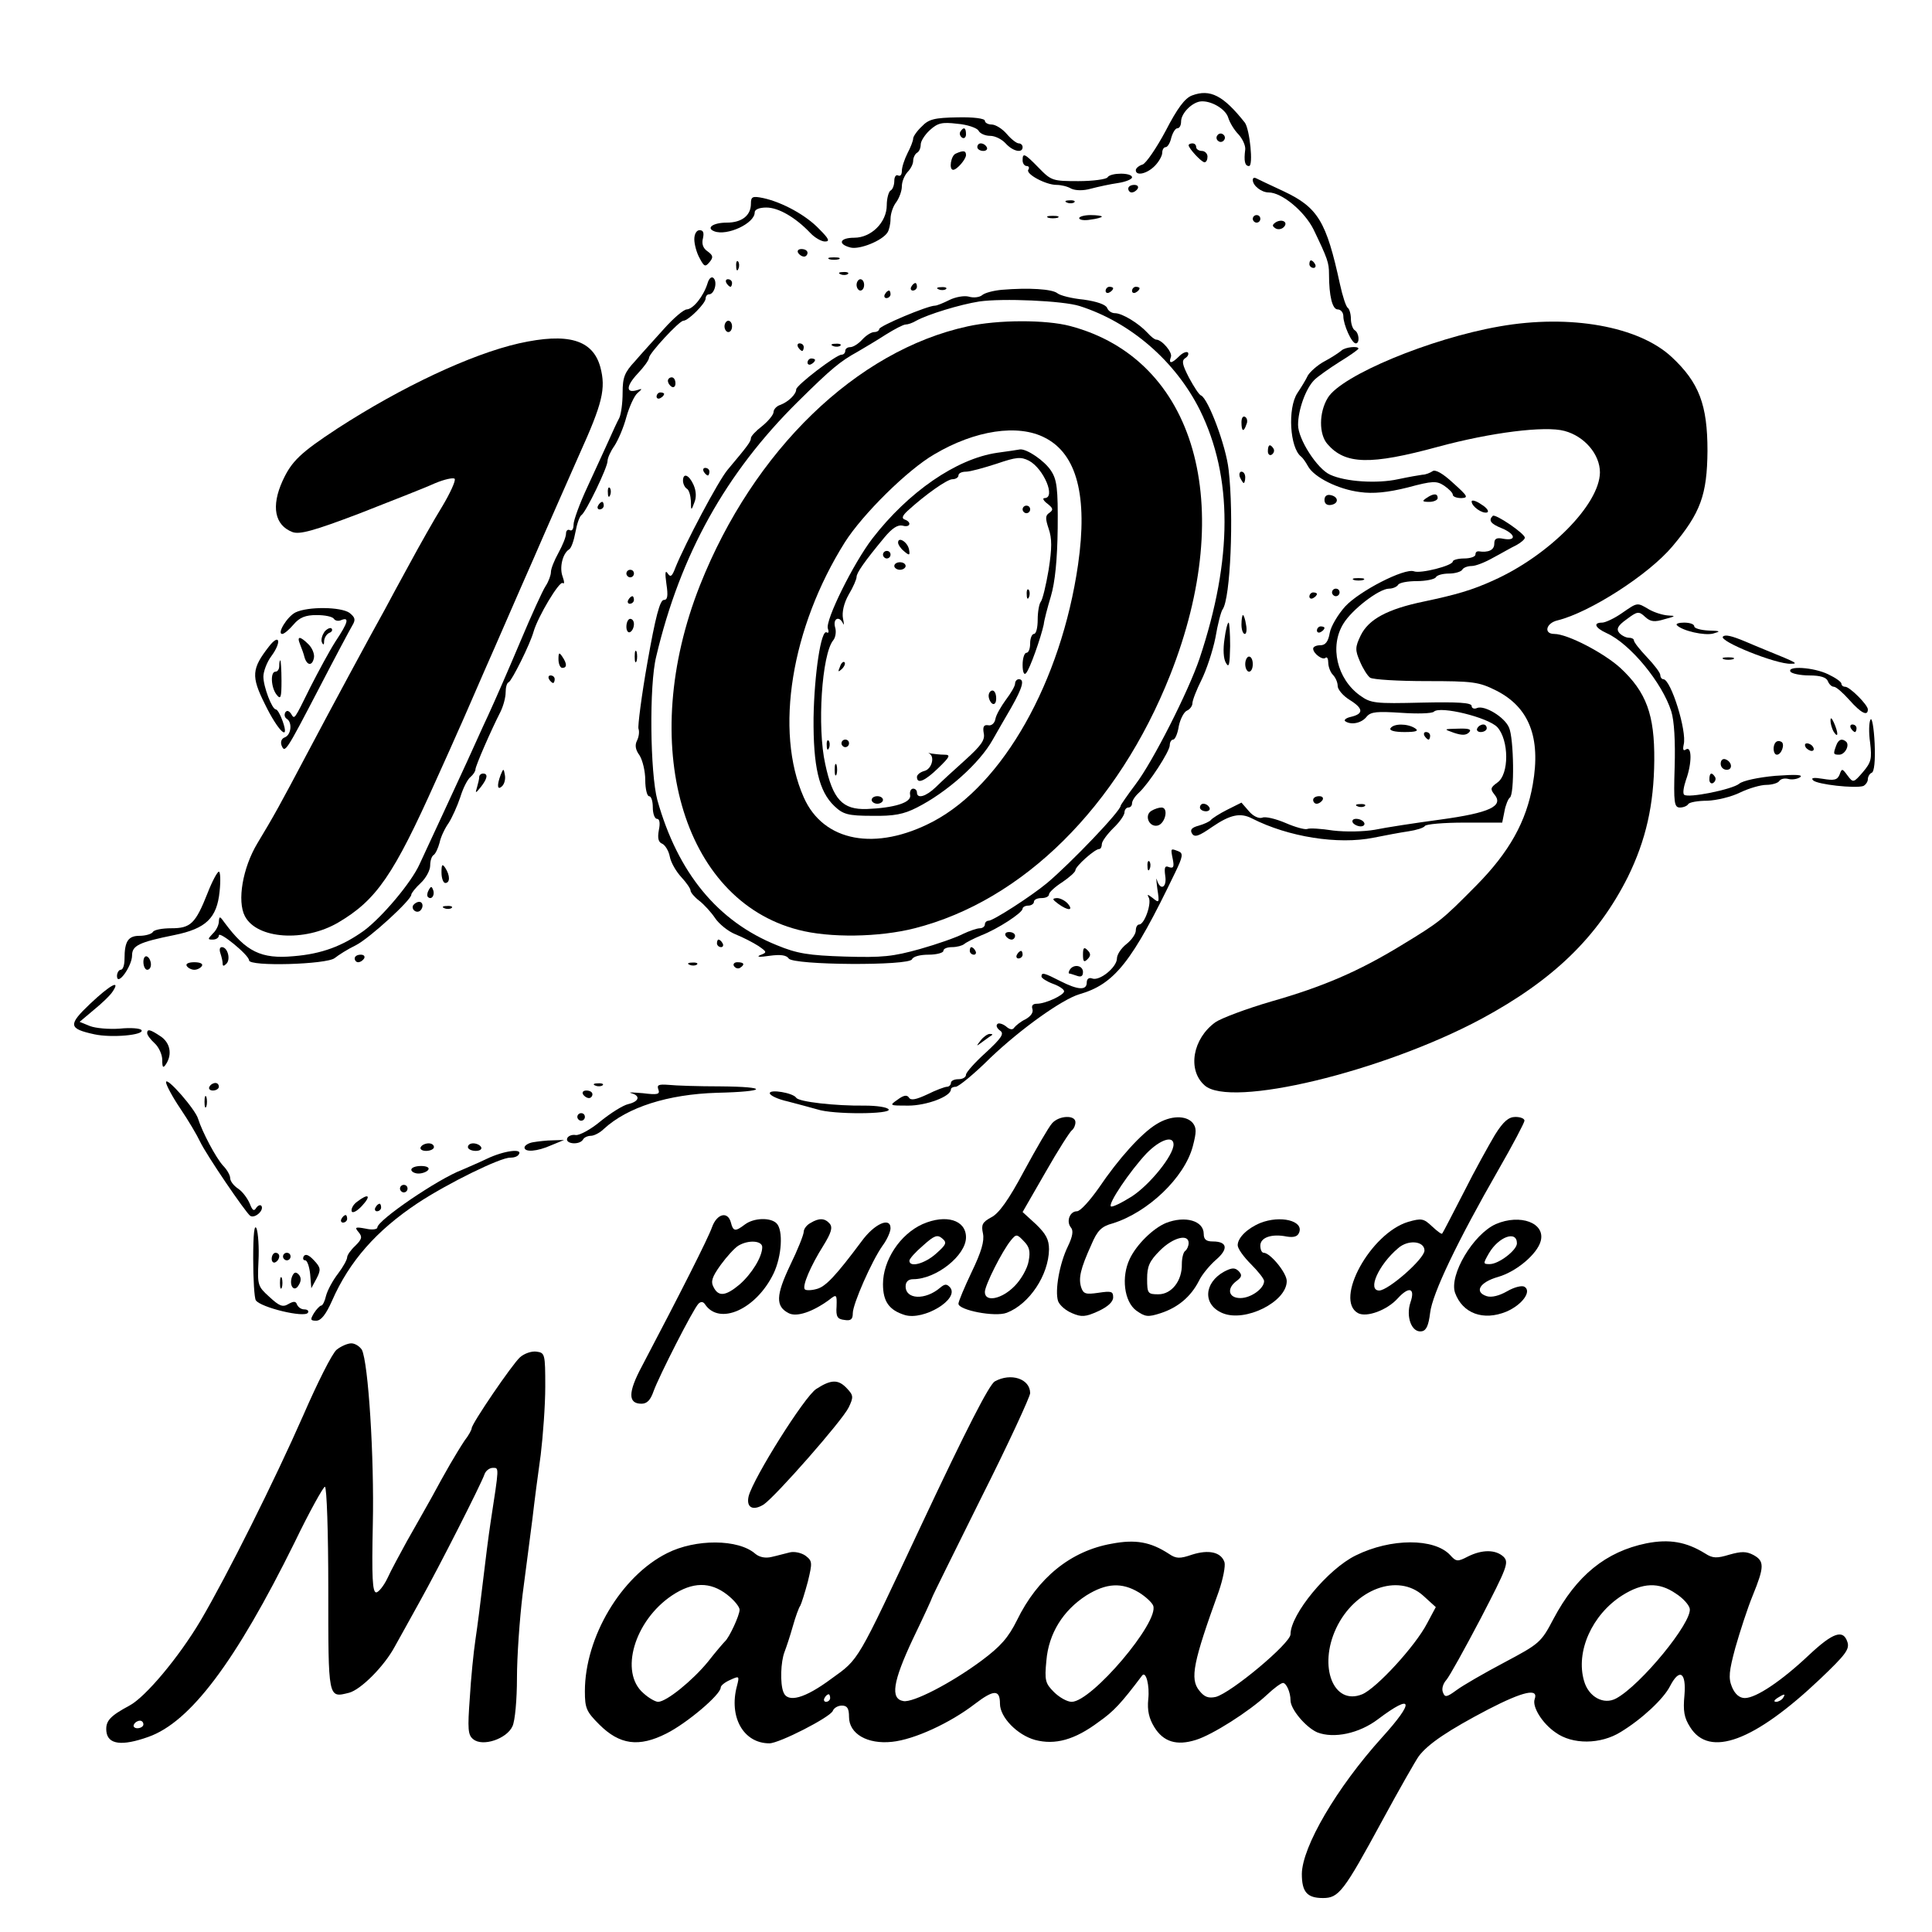 <?xml version="1.0" standalone="no"?>
<!DOCTYPE svg PUBLIC "-//W3C//DTD SVG 20010904//EN"
 "http://www.w3.org/TR/2001/REC-SVG-20010904/DTD/svg10.dtd">
<svg version="1.0" xmlns="http://www.w3.org/2000/svg"
 width="512pt" height="512pt" viewBox="0 0 512 512"
 preserveAspectRatio="xMidYMid meet">
<g transform="translate(0,512) scale(0.1,-0.1)"
fill="#000000" stroke="none">
<path d="M3159 4867 c-19 -7 -39 -34 -70 -94 -24 -45 -52 -86 -61 -89 -10 -3
-18 -10 -18 -15 0 -16 29 -10 50 11 11 11 20 27 20 35 0 8 4 15 9 15 5 0 12
11 15 25 4 14 11 25 16 25 6 0 10 8 10 18 0 21 27 49 50 53 27 4 68 -19 75
-43 4 -13 16 -33 27 -44 11 -12 19 -30 18 -40 -4 -31 -1 -44 10 -44 12 0 2 97
-11 115 -57 72 -92 90 -140 72z"/>
<path d="M2443 4785 c-13 -12 -23 -27 -23 -32 0 -6 -7 -24 -15 -39 -8 -16 -15
-37 -15 -47 0 -10 -4 -15 -10 -12 -5 3 -10 -3 -10 -14 0 -11 -4 -23 -10 -26
-5 -3 -10 -21 -10 -39 0 -45 -41 -86 -86 -86 -39 0 -45 -17 -10 -26 24 -6 84
18 98 40 4 6 8 22 8 36 0 14 7 34 15 44 8 11 15 30 15 42 0 13 7 29 15 38 8 8
15 21 15 30 0 8 5 18 10 21 6 3 10 13 10 22 0 9 11 26 24 38 21 19 32 22 73
17 26 -2 52 -11 56 -18 4 -8 18 -14 31 -14 13 0 31 -9 41 -20 19 -21 45 -27
45 -10 0 6 -5 10 -10 10 -6 0 -20 11 -32 25 -12 14 -30 25 -40 25 -10 0 -18 5
-18 10 0 6 -30 10 -72 9 -62 -1 -77 -5 -95 -24z"/>
<path d="M2545 4771 c-3 -5 -1 -12 5 -16 5 -3 10 1 10 9 0 18 -6 21 -15 7z"/>
<path d="M3226 4761 c-4 -5 -2 -12 3 -15 5 -4 12 -2 15 3 4 5 2 12 -3 15 -5 4
-12 2 -15 -3z"/>
<path d="M2590 4730 c0 -5 7 -10 16 -10 8 0 12 5 9 10 -3 6 -10 10 -16 10 -5
0 -9 -4 -9 -10z"/>
<path d="M3150 4735 c0 -8 34 -45 42 -45 5 0 8 7 8 15 0 8 -7 15 -15 15 -8 0
-15 5 -15 10 0 6 -4 10 -10 10 -5 0 -10 -2 -10 -5z"/>
<path d="M2533 4713 c-13 -5 -19 -43 -7 -43 10 0 34 28 34 39 0 12 -7 13 -27
4z"/>
<path d="M2710 4695 c0 -8 5 -15 11 -15 5 0 8 -4 4 -10 -7 -11 46 -40 75 -40
12 0 29 -4 39 -10 11 -5 31 -6 52 0 19 5 51 12 72 15 20 3 37 10 37 15 0 13
-57 13 -65 0 -3 -5 -38 -10 -77 -10 -68 0 -72 1 -105 35 -38 39 -43 41 -43 20z"/>
<path d="M3320 4643 c0 -15 23 -33 42 -33 35 0 95 -50 119 -98 37 -77 41 -88
41 -118 0 -59 9 -94 23 -94 8 0 15 -8 15 -18 0 -22 22 -72 33 -72 11 0 9 28
-3 35 -5 3 -10 17 -10 30 0 13 -4 26 -8 29 -5 3 -14 31 -21 63 -36 166 -58
203 -149 246 -37 17 -70 33 -74 35 -5 2 -8 0 -8 -5z"/>
<path d="M2990 4620 c0 -5 4 -10 9 -10 6 0 13 5 16 10 3 6 -1 10 -9 10 -9 0
-16 -4 -16 -10z"/>
<path d="M1990 4580 c0 -31 -24 -50 -64 -50 -36 0 -56 -14 -33 -23 34 -13 107
21 107 50 0 8 12 13 31 13 32 0 77 -26 116 -67 12 -13 30 -23 39 -23 14 0 11
7 -15 33 -35 37 -98 71 -148 82 -29 6 -33 4 -33 -15z"/>
<path d="M2828 4583 c7 -3 16 -2 19 1 4 3 -2 6 -13 5 -11 0 -14 -3 -6 -6z"/>
<path d="M2778 4543 c6 -2 18 -2 25 0 6 3 1 5 -13 5 -14 0 -19 -2 -12 -5z"/>
<path d="M2860 4542 c0 -5 14 -7 30 -4 17 2 30 6 30 8 0 2 -13 4 -30 4 -16 0
-30 -4 -30 -8z"/>
<path d="M3320 4540 c0 -5 5 -10 10 -10 6 0 10 5 10 10 0 6 -4 10 -10 10 -5 0
-10 -4 -10 -10z"/>
<path d="M3381 4531 c-10 -7 -10 -10 -1 -16 6 -4 16 -3 22 3 13 13 -4 23 -21
13z"/>
<path d="M1840 4486 c0 -13 6 -36 14 -50 12 -23 15 -24 26 -11 11 13 10 18 -5
29 -12 8 -16 20 -12 35 3 14 1 21 -9 21 -8 0 -14 -10 -14 -24z"/>
<path d="M2115 4450 c3 -5 10 -10 16 -10 5 0 9 5 9 10 0 6 -7 10 -16 10 -8 0
-12 -4 -9 -10z"/>
<path d="M2198 4433 c6 -2 18 -2 25 0 6 3 1 5 -13 5 -14 0 -19 -2 -12 -5z"/>
<path d="M1951 4414 c0 -11 3 -14 6 -6 3 7 2 16 -1 19 -3 4 -6 -2 -5 -13z"/>
<path d="M3470 4420 c0 -5 5 -10 11 -10 5 0 7 5 4 10 -3 6 -8 10 -11 10 -2 0
-4 -4 -4 -10z"/>
<path d="M2228 4393 c7 -3 16 -2 19 1 4 3 -2 6 -13 5 -11 0 -14 -3 -6 -6z"/>
<path d="M1875 4369 c-11 -35 -38 -68 -55 -69 -8 0 -35 -23 -60 -51 -25 -28
-60 -66 -77 -86 -28 -30 -33 -43 -33 -84 0 -27 -4 -57 -9 -67 -5 -9 -18 -37
-29 -62 -11 -25 -37 -80 -56 -122 -20 -43 -36 -87 -36 -98 0 -12 -4 -18 -10
-15 -5 3 -10 -1 -10 -9 0 -9 -9 -31 -20 -51 -11 -20 -20 -42 -20 -51 0 -8 -6
-25 -14 -37 -8 -12 -38 -78 -67 -147 -29 -69 -67 -156 -85 -195 -18 -38 -43
-95 -57 -125 -14 -30 -44 -95 -67 -145 -23 -49 -49 -106 -58 -125 -22 -49 -99
-140 -147 -176 -57 -41 -112 -62 -187 -68 -86 -8 -126 12 -183 89 -12 17 -14
18 -15 3 0 -9 -7 -24 -16 -32 -14 -15 -14 -16 0 -16 9 0 16 5 16 11 0 13 80
-52 80 -66 0 -17 206 -11 227 6 10 8 35 24 56 34 37 19 147 120 147 134 0 4
11 18 25 31 14 13 25 34 25 46 0 13 4 25 9 28 5 3 12 18 16 33 3 15 14 38 24
52 9 14 23 45 31 69 7 23 19 47 27 53 7 6 13 15 13 20 0 9 41 103 66 152 8 16
14 39 14 52 0 13 3 25 8 27 8 3 57 101 66 134 12 41 68 134 77 129 5 -4 5 3 0
17 -9 24 0 61 17 72 6 3 13 24 17 46 4 22 11 42 16 45 12 8 69 126 69 143 0 8
8 26 18 40 10 15 25 50 32 77 8 28 21 56 29 63 14 12 14 13 -1 8 -30 -9 -29
11 2 44 17 18 30 36 30 42 0 11 80 98 91 98 13 0 59 46 59 59 0 6 4 11 9 11
14 0 23 32 12 43 -5 5 -12 0 -16 -14z"/>
<path d="M1925 4370 c3 -5 8 -10 11 -10 2 0 4 5 4 10 0 6 -5 10 -11 10 -5 0
-7 -4 -4 -10z"/>
<path d="M2270 4365 c0 -8 5 -15 10 -15 6 0 10 7 10 15 0 8 -4 15 -10 15 -5 0
-10 -7 -10 -15z"/>
<path d="M2415 4360 c-3 -5 -1 -10 4 -10 6 0 11 5 11 10 0 6 -2 10 -4 10 -3 0
-8 -4 -11 -10z"/>
<path d="M2488 4353 c7 -3 16 -2 19 1 4 3 -2 6 -13 5 -11 0 -14 -3 -6 -6z"/>
<path d="M2655 4352 c-22 -2 -45 -8 -52 -14 -7 -6 -23 -8 -36 -4 -12 3 -35 -1
-51 -9 -16 -8 -33 -15 -38 -15 -20 0 -148 -54 -148 -62 0 -4 -6 -8 -13 -8 -8
0 -22 -9 -32 -20 -10 -11 -24 -20 -32 -20 -7 0 -13 -4 -13 -10 0 -5 -4 -10
-10 -10 -14 0 -120 -81 -120 -92 0 -13 -21 -33 -42 -41 -10 -3 -18 -12 -18
-19 0 -7 -14 -24 -30 -37 -17 -13 -30 -27 -30 -32 0 -9 -8 -20 -61 -83 -25
-29 -114 -198 -139 -260 -9 -24 -13 -27 -21 -15 -6 9 -7 0 -3 -28 5 -33 3 -43
-7 -43 -10 0 -22 -45 -43 -164 -16 -90 -26 -170 -24 -177 3 -8 1 -22 -4 -32
-6 -12 -4 -24 7 -39 8 -13 15 -42 15 -65 0 -24 5 -43 10 -43 6 0 10 -13 10
-30 0 -16 5 -30 11 -30 7 0 9 -11 5 -30 -4 -22 -1 -32 9 -36 7 -3 17 -18 20
-34 3 -16 17 -40 31 -55 13 -14 24 -30 24 -35 0 -5 10 -17 23 -27 13 -10 32
-31 42 -46 10 -15 34 -35 54 -43 20 -8 47 -22 61 -31 23 -16 23 -17 5 -24 -12
-5 -2 -6 24 -2 29 4 45 2 51 -7 11 -18 321 -20 327 -2 3 7 21 12 44 12 21 0
39 5 39 10 0 6 10 10 23 10 13 0 27 4 32 8 6 5 26 15 45 23 44 17 110 60 110
71 0 4 7 8 15 8 8 0 15 5 15 10 0 6 9 10 20 10 11 0 20 4 20 10 0 5 16 20 35
32 19 13 35 27 35 32 0 10 51 56 63 56 4 0 7 6 7 13 0 7 14 26 30 42 17 16 30
35 30 42 0 7 5 13 10 13 6 0 10 5 10 11 0 7 8 19 18 28 27 25 82 110 82 126 0
8 4 15 9 15 5 0 12 16 15 36 4 19 14 38 22 41 7 3 14 12 14 19 0 8 11 36 24
62 13 26 30 77 37 112 6 36 15 70 19 75 21 29 30 250 16 370 -7 64 -54 188
-73 197 -5 1 -19 23 -32 47 -18 35 -20 45 -10 52 7 4 10 11 7 15 -4 3 -14 -1
-23 -10 -20 -20 -29 -21 -22 -2 5 12 -24 46 -39 46 -4 0 -14 8 -23 18 -23 25
-67 52 -86 52 -9 0 -18 6 -21 14 -4 9 -27 17 -62 22 -32 3 -63 11 -70 17 -14
11 -75 15 -147 9z m206 -43 c135 -43 254 -146 319 -276 87 -177 87 -394 -1
-658 -29 -86 -124 -274 -170 -334 -21 -28 -39 -54 -39 -56 0 -14 -131 -151
-195 -205 -42 -35 -143 -100 -155 -100 -5 0 -10 -4 -10 -10 0 -5 -6 -10 -13
-10 -8 0 -28 -7 -45 -15 -17 -9 -68 -27 -114 -40 -72 -20 -99 -23 -199 -20
-96 3 -127 8 -180 30 -157 63 -263 192 -317 385 -19 71 -22 304 -3 380 64 271
185 487 375 675 90 89 112 107 159 133 17 10 51 30 74 45 24 15 47 27 53 27 6
0 18 4 28 10 31 17 116 43 167 51 62 9 222 2 266 -12z"/>
<path d="M2564 4255 c-294 -64 -567 -328 -709 -686 -166 -420 -48 -833 260
-913 83 -22 215 -20 309 4 287 73 539 323 677 671 178 450 68 837 -265 925
-64 17 -191 17 -272 -1z m205 -295 c85 -43 114 -155 88 -336 -45 -311 -199
-583 -384 -681 -152 -80 -291 -54 -343 64 -78 176 -33 450 109 676 47 74 166
192 237 233 108 64 222 81 293 44z"/>
<path d="M2642 3920 c-108 -16 -235 -104 -330 -227 -50 -65 -126 -218 -118
-239 3 -8 2 -13 -3 -10 -15 10 -33 -110 -35 -226 -1 -129 14 -195 55 -234 23
-22 36 -26 100 -26 58 -1 84 4 119 22 79 40 166 117 201 180 11 19 33 58 49
85 30 53 36 75 20 75 -5 0 -10 -5 -10 -12 0 -6 -11 -25 -24 -42 -13 -18 -26
-40 -28 -51 -2 -12 -11 -19 -19 -17 -12 2 -15 -4 -12 -21 4 -18 -7 -33 -49
-71 -29 -26 -64 -58 -78 -72 -26 -25 -50 -32 -50 -14 0 6 -5 10 -10 10 -6 0
-10 -8 -8 -17 4 -20 -42 -34 -115 -37 -64 -2 -90 25 -110 119 -22 98 -9 291
21 328 6 7 9 23 5 35 -6 23 11 31 21 10 3 -7 3 -1 0 13 -3 16 2 40 15 63 12
20 21 41 21 47 0 11 21 41 74 105 20 24 35 34 48 31 20 -6 25 9 6 16 -9 3 -7
10 7 23 47 43 105 84 119 84 9 0 16 5 16 10 0 6 9 10 20 10 11 0 47 10 81 21
53 18 64 19 86 8 39 -21 72 -99 41 -99 -6 0 -3 -7 8 -15 15 -12 16 -16 5 -24
-11 -7 -11 -15 -2 -42 9 -26 9 -51 0 -109 -7 -41 -16 -79 -21 -85 -4 -5 -8
-26 -8 -47 0 -21 -4 -38 -10 -38 -5 0 -10 -11 -10 -25 0 -14 -4 -25 -10 -25
-5 0 -10 -14 -10 -32 0 -19 4 -28 9 -22 10 10 40 96 47 129 1 11 10 45 19 75
11 37 17 97 18 180 1 106 -2 129 -18 153 -17 26 -64 58 -82 56 -4 -1 -32 -5
-61 -9z"/>
<path d="M2710 3770 c0 -5 5 -10 10 -10 6 0 10 5 10 10 0 6 -4 10 -10 10 -5 0
-10 -4 -10 -10z"/>
<path d="M2380 3682 c0 -5 7 -16 16 -23 14 -12 16 -11 13 5 -4 20 -29 35 -29
18z"/>
<path d="M2340 3650 c0 -5 5 -10 10 -10 6 0 10 5 10 10 0 6 -4 10 -10 10 -5 0
-10 -4 -10 -10z"/>
<path d="M2370 3620 c0 -5 7 -10 15 -10 8 0 15 5 15 10 0 6 -7 10 -15 10 -8 0
-15 -4 -15 -10z"/>
<path d="M2721 3544 c0 -11 3 -14 6 -6 3 7 2 16 -1 19 -3 4 -6 -2 -5 -13z"/>
<path d="M2226 3353 c-6 -14 -5 -15 5 -6 7 7 10 15 7 18 -3 3 -9 -2 -12 -12z"/>
<path d="M2620 3276 c0 -8 5 -18 10 -21 6 -3 10 3 10 14 0 12 -4 21 -10 21 -5
0 -10 -6 -10 -14z"/>
<path d="M2191 3144 c0 -11 3 -14 6 -6 3 7 2 16 -1 19 -3 4 -6 -2 -5 -13z"/>
<path d="M2230 3150 c0 -5 5 -10 10 -10 6 0 10 5 10 10 0 6 -4 10 -10 10 -5 0
-10 -4 -10 -10z"/>
<path d="M2463 3123 c15 -9 6 -41 -13 -46 -11 -3 -20 -10 -20 -16 0 -20 21
-11 57 24 31 30 33 35 15 35 -11 0 -26 2 -34 3 -7 2 -10 2 -5 0z"/>
<path d="M2212 3080 c0 -14 2 -19 5 -12 2 6 2 18 0 25 -3 6 -5 1 -5 -13z"/>
<path d="M2310 3000 c0 -5 7 -10 15 -10 8 0 15 5 15 10 0 6 -7 10 -15 10 -8 0
-15 -4 -15 -10z"/>
<path d="M2930 4349 c0 -5 5 -7 10 -4 6 3 10 8 10 11 0 2 -4 4 -10 4 -5 0 -10
-5 -10 -11z"/>
<path d="M3000 4349 c0 -5 5 -7 10 -4 6 3 10 8 10 11 0 2 -4 4 -10 4 -5 0 -10
-5 -10 -11z"/>
<path d="M2345 4340 c-3 -5 -1 -10 4 -10 6 0 11 5 11 10 0 6 -2 10 -4 10 -3 0
-8 -4 -11 -10z"/>
<path d="M1920 4255 c0 -8 5 -15 10 -15 6 0 10 7 10 15 0 8 -4 15 -10 15 -5 0
-10 -7 -10 -15z"/>
<path d="M3974 4255 c-184 -32 -419 -130 -455 -189 -24 -39 -24 -97 -1 -123
47 -54 113 -56 293 -7 140 38 284 56 335 42 53 -14 94 -62 94 -110 -1 -85
-135 -220 -282 -286 -57 -26 -99 -38 -184 -56 -97 -20 -147 -47 -168 -90 -15
-31 -15 -39 -2 -69 8 -19 20 -38 27 -43 8 -5 75 -9 149 -9 124 0 139 -2 185
-25 87 -44 119 -124 97 -249 -17 -98 -62 -179 -150 -268 -91 -92 -96 -96 -198
-158 -113 -69 -208 -110 -345 -149 -65 -19 -132 -44 -148 -55 -60 -43 -75
-126 -29 -167 67 -62 473 36 734 176 191 103 308 217 388 376 48 98 69 191 70
309 1 121 -21 181 -90 245 -44 40 -140 90 -175 90 -29 0 -22 29 9 36 85 21
241 121 304 196 75 89 92 137 93 253 0 122 -22 181 -95 249 -87 81 -269 114
-456 81z"/>
<path d="M1375 4210 c-127 -29 -310 -115 -480 -225 -99 -65 -122 -87 -146
-139 -31 -68 -21 -118 26 -136 19 -7 56 3 177 49 84 33 174 68 200 80 26 11
50 16 53 12 3 -5 -12 -38 -33 -73 -21 -34 -60 -103 -87 -153 -27 -49 -56 -103
-65 -120 -32 -57 -147 -270 -205 -380 -74 -140 -89 -167 -133 -240 -39 -65
-54 -153 -33 -193 32 -61 158 -69 247 -17 102 60 147 126 259 376 26 57 53
118 60 134 8 17 39 89 70 160 32 72 88 202 127 290 38 88 94 214 123 280 62
137 71 175 56 232 -20 73 -86 92 -216 63z"/>
<path d="M2115 4200 c3 -5 8 -10 11 -10 2 0 4 5 4 10 0 6 -5 10 -11 10 -5 0
-7 -4 -4 -10z"/>
<path d="M2208 4203 c7 -3 16 -2 19 1 4 3 -2 6 -13 5 -11 0 -14 -3 -6 -6z"/>
<path d="M3555 4191 c-6 -5 -25 -18 -44 -28 -19 -10 -39 -28 -45 -38 -5 -11
-18 -32 -28 -47 -26 -40 -20 -145 10 -168 4 -3 12 -14 18 -25 16 -30 81 -62
138 -69 35 -5 74 -1 126 12 67 18 77 18 97 5 13 -9 23 -19 23 -24 0 -5 10 -9
23 -9 19 1 17 5 -22 40 -28 26 -48 37 -55 31 -6 -4 -18 -9 -26 -9 -8 -1 -37
-6 -65 -12 -55 -12 -139 -7 -180 12 -34 15 -85 94 -85 132 0 39 20 96 43 119
9 9 40 31 67 48 28 17 50 33 50 35 0 8 -36 4 -45 -5z"/>
<path d="M2140 4159 c0 -5 5 -7 10 -4 6 3 10 8 10 11 0 2 -4 4 -10 4 -5 0 -10
-5 -10 -11z"/>
<path d="M1770 4111 c0 -6 5 -13 10 -16 6 -3 10 1 10 9 0 9 -4 16 -10 16 -5 0
-10 -4 -10 -9z"/>
<path d="M1740 4069 c0 -5 5 -7 10 -4 6 3 10 8 10 11 0 2 -4 4 -10 4 -5 0 -10
-5 -10 -11z"/>
<path d="M3290 4001 c0 -25 6 -27 13 -6 4 8 2 17 -3 20 -6 4 -10 -3 -10 -14z"/>
<path d="M3360 3924 c0 -8 5 -12 10 -9 6 4 8 11 5 16 -9 14 -15 11 -15 -7z"/>
<path d="M1865 3870 c3 -5 8 -10 11 -10 2 0 4 5 4 10 0 6 -5 10 -11 10 -5 0
-7 -4 -4 -10z"/>
<path d="M3286 3855 c4 -8 8 -15 10 -15 2 0 4 7 4 15 0 8 -4 15 -10 15 -5 0
-7 -7 -4 -15z"/>
<path d="M1810 3846 c0 -8 5 -18 10 -21 6 -3 10 -18 11 -33 0 -26 1 -26 9 -4
6 14 5 31 -2 47 -12 27 -28 33 -28 11z"/>
<path d="M1611 3814 c0 -11 3 -14 6 -6 3 7 2 16 -1 19 -3 4 -6 -2 -5 -13z"/>
<path d="M3510 3795 c0 -10 7 -15 18 -13 21 4 19 22 -2 26 -10 2 -16 -3 -16
-13z"/>
<path d="M3780 3800 c-12 -8 -11 -10 8 -10 12 0 22 5 22 10 0 13 -11 13 -30 0z"/>
<path d="M3900 3791 c0 -13 28 -33 41 -29 6 2 0 12 -15 21 -14 10 -26 13 -26
8z"/>
<path d="M1585 3780 c-3 -5 -1 -10 4 -10 6 0 11 5 11 10 0 6 -2 10 -4 10 -3 0
-8 -4 -11 -10z"/>
<path d="M3956 3753 c-12 -12 -6 -21 24 -33 36 -15 40 -34 5 -28 -19 4 -25 1
-25 -13 0 -17 -16 -24 -42 -20 -5 0 -8 -3 -8 -9 0 -5 -13 -10 -30 -10 -16 0
-30 -4 -30 -8 0 -11 -86 -33 -103 -26 -25 9 -144 -52 -182 -93 -19 -21 -38
-53 -41 -70 -4 -24 -12 -33 -25 -33 -11 0 -19 -4 -19 -9 0 -13 26 -32 33 -24
4 3 7 -3 7 -13 0 -11 6 -26 12 -32 7 -7 13 -20 13 -30 0 -9 14 -26 32 -37 37
-23 37 -37 2 -45 -13 -3 -19 -9 -13 -12 16 -10 43 -4 56 13 11 13 28 14 91 10
43 -3 82 -2 87 3 16 16 143 -15 168 -41 31 -34 32 -125 0 -147 -18 -13 -19
-17 -8 -31 26 -31 -11 -49 -143 -67 -67 -9 -145 -21 -174 -27 -29 -5 -76 -6
-110 -2 -32 5 -63 7 -69 4 -6 -2 -32 5 -57 16 -26 11 -54 18 -62 14 -9 -3 -24
4 -35 17 l-20 23 -38 -19 c-20 -10 -40 -23 -43 -27 -3 -4 -18 -11 -32 -15 -19
-5 -24 -11 -18 -21 7 -11 18 -7 54 18 47 32 74 38 105 22 96 -49 228 -70 322
-51 30 6 72 14 93 17 20 3 40 9 43 14 3 5 50 9 105 9 l100 0 6 30 c3 17 10 33
14 36 13 7 11 158 -2 186 -12 28 -64 59 -84 52 -8 -4 -15 -1 -15 5 0 9 -37 11
-132 9 -124 -3 -135 -2 -164 19 -61 44 -81 130 -44 190 23 38 95 93 121 93 10
0 21 5 24 10 3 6 26 10 50 10 24 0 47 5 50 10 3 6 19 10 35 10 16 0 32 5 35
10 3 6 15 10 25 10 11 0 36 10 57 22 21 11 48 27 61 33 13 7 23 16 23 20 0 11
-78 64 -85 58z"/>
<path d="M1660 3600 c0 -5 5 -10 10 -10 6 0 10 5 10 10 0 6 -4 10 -10 10 -5 0
-10 -4 -10 -10z"/>
<path d="M3588 3583 c6 -2 18 -2 25 0 6 3 1 5 -13 5 -14 0 -19 -2 -12 -5z"/>
<path d="M3530 3550 c0 -5 5 -10 10 -10 6 0 10 5 10 10 0 6 -4 10 -10 10 -5 0
-10 -4 -10 -10z"/>
<path d="M3470 3539 c0 -5 5 -7 10 -4 6 3 10 8 10 11 0 2 -4 4 -10 4 -5 0 -10
-5 -10 -11z"/>
<path d="M1665 3530 c-3 -5 -1 -10 4 -10 6 0 11 5 11 10 0 6 -2 10 -4 10 -3 0
-8 -4 -11 -10z"/>
<path d="M4298 3495 c-20 -14 -44 -25 -52 -25 -25 0 -19 -14 12 -28 62 -28
147 -131 171 -207 8 -25 11 -80 9 -148 -3 -95 -1 -107 14 -107 9 0 19 4 22 9
3 5 26 9 51 9 24 1 63 10 87 22 23 11 54 20 69 20 15 0 31 5 34 10 4 6 14 8
23 6 10 -3 24 -1 32 4 10 7 -10 8 -65 4 -45 -4 -87 -13 -96 -21 -18 -15 -136
-39 -146 -29 -4 4 -1 21 5 39 16 44 16 91 0 81 -7 -5 -9 -1 -6 13 9 35 -34
173 -54 173 -4 0 -8 5 -8 11 0 6 -16 27 -35 47 -19 20 -35 40 -35 45 0 4 -6 7
-14 7 -7 0 -19 6 -25 13 -8 10 -4 19 20 36 28 21 32 22 49 6 14 -13 25 -14 51
-6 30 8 31 9 9 10 -14 1 -36 8 -50 16 -32 19 -30 19 -72 -10z"/>
<path d="M783 3497 c-22 -11 -50 -57 -35 -57 5 0 18 11 30 25 16 19 32 25 61
25 22 0 42 -4 46 -10 3 -5 12 -7 20 -3 21 8 18 -6 -16 -57 -16 -25 -45 -79
-66 -120 -45 -91 -42 -87 -52 -71 -6 8 -11 9 -15 3 -3 -6 -2 -13 4 -17 15 -9
12 -42 -5 -49 -9 -3 -12 -12 -9 -21 9 -22 11 -19 99 150 43 83 83 158 89 168
9 15 7 21 -8 33 -23 16 -110 17 -143 1z"/>
<path d="M3290 3465 c0 -14 4 -25 9 -25 4 0 6 11 3 25 -2 14 -6 25 -8 25 -2 0
-4 -11 -4 -25z"/>
<path d="M1660 3459 c0 -11 5 -17 10 -14 6 3 10 13 10 21 0 8 -4 14 -10 14 -5
0 -10 -9 -10 -21z"/>
<path d="M3245 3426 c-4 -26 -3 -52 4 -63 8 -14 10 -5 11 45 0 34 -2 62 -4 62
-3 0 -8 -20 -11 -44z"/>
<path d="M4444 3463 c15 -15 73 -28 96 -22 21 6 20 7 -12 8 -21 1 -38 6 -38
11 0 6 -12 10 -27 10 -14 0 -23 -3 -19 -7z"/>
<path d="M860 3446 c-6 -9 -10 -21 -7 -28 4 -9 6 -7 6 4 1 9 7 18 14 21 6 2 9
7 6 11 -3 4 -12 0 -19 -8z"/>
<path d="M3490 3449 c0 -5 5 -7 10 -4 6 3 10 8 10 11 0 2 -4 4 -10 4 -5 0 -10
-5 -10 -11z"/>
<path d="M4566 3433 c-12 -12 142 -74 180 -72 20 0 18 2 -66 36 -19 8 -44 18
-55 23 -36 15 -53 19 -59 13z"/>
<path d="M713 3407 c-46 -59 -48 -79 -11 -153 35 -72 67 -102 47 -45 -6 17
-14 31 -18 31 -10 0 -33 60 -33 87 0 13 9 38 21 54 28 38 22 62 -6 26z"/>
<path d="M795 3413 c4 -10 10 -26 12 -35 7 -23 21 -23 25 -1 2 10 -5 26 -14
35 -23 23 -32 23 -23 1z"/>
<path d="M1682 3380 c0 -14 2 -19 5 -12 2 6 2 18 0 25 -3 6 -5 1 -5 -13z"/>
<path d="M1480 3373 c0 -13 5 -23 10 -23 13 0 13 11 0 30 -8 12 -10 11 -10 -7z"/>
<path d="M3300 3360 c0 -11 5 -20 10 -20 6 0 10 9 10 20 0 11 -4 20 -10 20 -5
0 -10 -9 -10 -20z"/>
<path d="M4568 3373 c6 -2 18 -2 25 0 6 3 1 5 -13 5 -14 0 -19 -2 -12 -5z"/>
<path d="M740 3355 c0 -8 -4 -15 -10 -15 -14 0 -12 -42 3 -61 11 -14 13 -8 13
37 0 30 -2 54 -3 54 -2 0 -3 -7 -3 -15z"/>
<path d="M4745 3340 c3 -5 26 -10 50 -10 29 0 45 -5 49 -15 3 -8 10 -15 16
-15 6 0 24 -16 41 -35 31 -35 49 -44 49 -25 0 12 -48 60 -60 60 -6 0 -10 4
-10 8 0 5 -16 16 -35 25 -39 19 -110 23 -100 7z"/>
<path d="M1455 3320 c3 -5 8 -10 11 -10 2 0 4 5 4 10 0 6 -5 10 -11 10 -5 0
-7 -4 -4 -10z"/>
<path d="M4851 3210 c0 -8 4 -22 9 -30 12 -18 12 -2 0 25 -6 13 -9 15 -9 5z"/>
<path d="M4957 3213 c-4 -7 -5 -34 -1 -61 5 -43 3 -52 -19 -78 -25 -29 -26
-29 -41 -9 -14 19 -15 19 -21 2 -6 -14 -14 -16 -44 -11 -24 4 -33 3 -26 -4 11
-11 111 -22 133 -15 6 3 12 11 12 18 0 7 5 15 10 17 7 2 10 32 8 78 -2 41 -7
70 -11 63z"/>
<path d="M3685 3190 c-4 -6 11 -10 37 -10 31 0 39 3 28 10 -20 13 -57 13 -65
0z"/>
<path d="M3915 3190 c-3 -5 1 -10 9 -10 9 0 16 5 16 10 0 6 -4 10 -9 10 -6 0
-13 -4 -16 -10z"/>
<path d="M4905 3190 c3 -5 8 -10 11 -10 2 0 4 5 4 10 0 6 -5 10 -11 10 -5 0
-7 -4 -4 -10z"/>
<path d="M3853 3178 c21 -7 32 -7 40 1 8 8 0 11 -28 10 -40 -1 -40 -1 -12 -11z"/>
<path d="M3775 3170 c3 -5 8 -10 11 -10 2 0 4 5 4 10 0 6 -5 10 -11 10 -5 0
-7 -4 -4 -10z"/>
<path d="M4706 3153 c-9 -9 -7 -33 3 -33 12 0 22 28 12 34 -5 3 -11 3 -15 -1z"/>
<path d="M4866 3144 c-8 -22 -8 -24 8 -24 15 0 28 24 19 34 -11 10 -21 7 -27
-10z"/>
<path d="M4785 3140 c3 -5 11 -10 16 -10 6 0 7 5 4 10 -3 6 -11 10 -16 10 -6
0 -7 -4 -4 -10z"/>
<path d="M4560 3096 c0 -9 7 -16 16 -16 17 0 14 22 -4 28 -7 2 -12 -3 -12 -12z"/>
<path d="M1327 3067 c-11 -29 -9 -43 4 -30 6 6 9 19 7 29 -3 18 -4 18 -11 1z"/>
<path d="M1270 3061 c0 -5 -3 -18 -6 -28 -5 -16 -4 -16 10 1 18 23 20 36 6 36
-5 0 -10 -4 -10 -9z"/>
<path d="M4530 3054 c0 -8 5 -12 10 -9 6 4 8 11 5 16 -9 14 -15 11 -15 -7z"/>
<path d="M3480 3000 c0 -5 4 -10 9 -10 6 0 13 5 16 10 3 6 -1 10 -9 10 -9 0
-16 -4 -16 -10z"/>
<path d="M3180 2980 c0 -5 7 -10 16 -10 8 0 12 5 9 10 -3 6 -10 10 -16 10 -5
0 -9 -4 -9 -10z"/>
<path d="M3598 2983 c7 -3 16 -2 19 1 4 3 -2 6 -13 5 -11 0 -14 -3 -6 -6z"/>
<path d="M3051 2971 c-19 -12 -6 -43 16 -39 21 4 31 48 11 48 -7 0 -19 -4 -27
-9z"/>
<path d="M3585 2940 c3 -5 13 -10 21 -10 8 0 12 5 9 10 -3 6 -13 10 -21 10 -8
0 -12 -4 -9 -10z"/>
<path d="M3108 2843 c4 -20 2 -25 -10 -21 -11 5 -13 -1 -10 -23 5 -31 -13 -41
-22 -11 -2 9 -2 -1 1 -23 6 -38 5 -39 -12 -25 -13 10 -16 11 -11 2 9 -15 -11
-72 -25 -72 -5 0 -9 -7 -9 -16 0 -9 -11 -25 -25 -36 -14 -11 -25 -28 -25 -38
0 -23 -46 -61 -66 -53 -8 3 -14 -1 -14 -11 0 -21 -23 -20 -70 4 -43 22 -50 24
-50 12 0 -4 14 -13 30 -19 17 -6 30 -15 30 -20 0 -10 -49 -33 -72 -33 -11 0
-15 -5 -12 -14 3 -9 -4 -19 -18 -27 -13 -6 -26 -17 -30 -22 -4 -7 -12 -6 -22
3 -9 7 -20 10 -23 6 -4 -4 -1 -11 7 -17 12 -8 5 -19 -37 -58 -29 -26 -53 -53
-53 -59 0 -7 -9 -12 -20 -12 -11 0 -20 -4 -20 -10 0 -5 -5 -10 -10 -10 -6 0
-30 -9 -52 -20 -30 -14 -44 -17 -49 -9 -5 8 -14 7 -30 -5 -23 -16 -22 -16 28
-16 48 0 113 24 113 43 0 4 6 7 13 7 7 0 49 34 92 77 81 77 189 154 235 168
94 27 140 85 254 322 21 43 22 52 9 57 -21 8 -21 9 -15 -21z"/>
<path d="M3041 2824 c0 -11 3 -14 6 -6 3 7 2 16 -1 19 -3 4 -6 -2 -5 -13z"/>
<path d="M1170 2808 c0 -16 5 -28 10 -28 13 0 13 20 0 40 -8 12 -10 9 -10 -12z"/>
<path d="M550 2753 c-32 -81 -45 -93 -96 -93 -24 0 -46 -4 -49 -10 -3 -5 -19
-10 -35 -10 -30 0 -40 -14 -40 -61 0 -16 -4 -29 -10 -29 -5 0 -10 -8 -10 -17
1 -28 40 27 40 55 0 26 18 35 112 54 84 17 113 45 120 116 3 28 2 52 -2 52 -4
0 -18 -26 -30 -57z"/>
<path d="M1136 2761 c-4 -7 -5 -15 -2 -18 9 -9 19 4 14 18 -4 11 -6 11 -12 0z"/>
<path d="M2804 2725 c26 -19 42 -19 26 0 -7 8 -20 15 -29 15 -13 -1 -13 -3 3
-15z"/>
<path d="M1095 2721 c-6 -11 9 -23 19 -14 9 9 7 23 -3 23 -6 0 -12 -4 -16 -9z"/>
<path d="M1178 2713 c7 -3 16 -2 19 1 4 3 -2 6 -13 5 -11 0 -14 -3 -6 -6z"/>
<path d="M2665 2640 c3 -5 10 -10 16 -10 5 0 9 5 9 10 0 6 -7 10 -16 10 -8 0
-12 -4 -9 -10z"/>
<path d="M1900 2620 c0 -5 5 -10 11 -10 5 0 7 5 4 10 -3 6 -8 10 -11 10 -2 0
-4 -4 -4 -10z"/>
<path d="M584 2594 c3 -9 6 -21 6 -27 0 -8 3 -8 10 -1 12 12 3 44 -12 44 -6 0
-7 -7 -4 -16z"/>
<path d="M2570 2600 c0 -5 5 -10 11 -10 5 0 7 5 4 10 -3 6 -8 10 -11 10 -2 0
-4 -4 -4 -10z"/>
<path d="M2870 2590 c0 -19 3 -21 12 -12 9 9 9 15 0 24 -9 9 -12 7 -12 -12z"/>
<path d="M2695 2590 c-3 -5 -1 -10 4 -10 6 0 11 5 11 10 0 6 -2 10 -4 10 -3 0
-8 -4 -11 -10z"/>
<path d="M380 2571 c0 -12 5 -21 10 -21 6 0 10 6 10 14 0 8 -4 18 -10 21 -5 3
-10 -3 -10 -14z"/>
<path d="M940 2580 c0 -5 4 -10 9 -10 6 0 13 5 16 10 3 6 -1 10 -9 10 -9 0
-16 -4 -16 -10z"/>
<path d="M495 2560 c3 -5 12 -10 20 -10 8 0 17 5 20 10 4 6 -5 10 -20 10 -15
0 -24 -4 -20 -10z"/>
<path d="M1828 2563 c7 -3 16 -2 19 1 4 3 -2 6 -13 5 -11 0 -14 -3 -6 -6z"/>
<path d="M1945 2560 c4 -6 11 -8 16 -5 14 9 11 15 -7 15 -8 0 -12 -5 -9 -10z"/>
<path d="M2835 2550 c-3 -5 -4 -10 -1 -10 2 0 11 -3 20 -6 11 -4 16 -1 16 10
0 18 -25 22 -35 6z"/>
<path d="M239 2460 c-59 -56 -58 -66 11 -81 46 -10 133 -2 125 11 -3 5 -29 7
-58 4 -28 -2 -64 1 -79 7 l-27 11 38 32 c21 17 44 39 50 49 21 32 -7 17 -60
-33z"/>
<path d="M390 2382 c0 -5 9 -17 20 -27 11 -10 20 -30 20 -44 0 -20 2 -23 10
-11 17 26 11 57 -15 74 -27 18 -35 20 -35 8z"/>
<path d="M2599 2363 c-13 -17 -13 -17 6 -3 11 8 22 16 24 17 2 2 0 3 -6 3 -6
0 -17 -8 -24 -17z"/>
<path d="M440 2252 c0 -7 17 -39 38 -70 21 -31 44 -70 52 -87 17 -36 120 -187
133 -197 12 -8 37 14 30 26 -3 4 -9 2 -14 -5 -6 -10 -10 -7 -17 11 -6 14 -19
32 -31 40 -12 8 -21 20 -21 28 0 7 -8 22 -19 33 -19 21 -55 89 -66 124 -7 25
-85 114 -85 97z"/>
<path d="M555 2240 c-3 -5 1 -10 9 -10 9 0 16 5 16 10 0 6 -4 10 -9 10 -6 0
-13 -4 -16 -10z"/>
<path d="M1578 2243 c7 -3 16 -2 19 1 4 3 -2 6 -13 5 -11 0 -14 -3 -6 -6z"/>
<path d="M1745 2232 c4 -12 -2 -14 -42 -9 -27 2 -40 3 -30 0 25 -7 21 -22 -8
-29 -14 -3 -47 -24 -73 -45 -26 -22 -56 -38 -66 -37 -11 2 -21 -3 -23 -9 -5
-15 33 -18 42 -3 3 6 13 10 21 10 8 0 24 8 34 18 63 58 170 92 300 96 133 3
140 16 9 17 -57 0 -119 2 -137 4 -27 2 -32 0 -27 -13z"/>
<path d="M1545 2220 c3 -5 10 -10 16 -10 5 0 9 5 9 10 0 6 -7 10 -16 10 -8 0
-12 -4 -9 -10z"/>
<path d="M2040 2223 c0 -6 21 -16 48 -22 26 -7 61 -16 78 -21 42 -14 197 -13
189 0 -4 6 -32 10 -63 10 -78 -1 -176 10 -182 21 -9 13 -70 23 -70 12z"/>
<path d="M542 2200 c0 -14 2 -19 5 -12 2 6 2 18 0 25 -3 6 -5 1 -5 -13z"/>
<path d="M1530 2160 c0 -5 5 -10 10 -10 6 0 10 5 10 10 0 6 -4 10 -10 10 -5 0
-10 -4 -10 -10z"/>
<path d="M2788 2143 c-9 -10 -42 -67 -74 -126 -41 -77 -67 -113 -87 -123 -24
-13 -27 -20 -22 -43 4 -20 -4 -48 -30 -102 -19 -40 -35 -78 -35 -84 0 -17 97
-36 128 -24 60 23 111 100 112 168 0 26 -8 41 -35 67 l-35 32 61 106 c33 58
65 108 70 111 5 4 9 13 9 21 0 20 -44 18 -62 -3z m-62 -365 c-3 -19 -20 -49
-37 -66 -34 -35 -79 -44 -79 -16 0 18 46 109 69 137 14 17 16 17 34 -2 15 -15
18 -27 13 -53z"/>
<path d="M3065 2141 c-40 -24 -101 -92 -153 -169 -24 -34 -49 -62 -58 -62 -19
0 -29 -27 -16 -43 7 -8 5 -23 -8 -50 -22 -45 -35 -117 -26 -145 4 -11 20 -25
37 -32 25 -11 36 -10 69 5 26 12 40 25 40 37 0 16 -5 17 -39 12 -34 -5 -40 -3
-46 15 -7 24 -2 48 27 112 16 38 27 49 57 57 93 29 190 121 212 204 10 38 10
49 0 62 -18 21 -59 20 -96 -3z m45 -54 c0 -29 -63 -107 -111 -138 -27 -17 -52
-29 -55 -26 -8 7 50 93 94 140 36 37 72 49 72 24z"/>
<path d="M3962 2113 c-16 -27 -54 -95 -83 -153 -30 -58 -55 -107 -57 -109 -1
-3 -13 6 -27 19 -22 21 -28 22 -63 12 -100 -30 -197 -207 -133 -242 23 -12 77
8 105 39 30 33 47 28 34 -10 -13 -38 3 -82 30 -77 12 2 18 16 22 49 6 51 72
189 181 379 38 66 69 125 69 130 0 6 -11 10 -24 10 -18 0 -32 -12 -54 -47z
m-187 -307 c0 -22 -96 -106 -120 -106 -32 0 -2 68 50 112 27 24 70 19 70 -6z"/>
<path d="M1413 2093 c-13 -2 -23 -9 -23 -14 0 -13 33 -11 71 6 l34 14 -30 -1
c-16 0 -40 -3 -52 -5z"/>
<path d="M1115 2080 c-3 -5 3 -10 14 -10 12 0 21 5 21 10 0 6 -6 10 -14 10 -8
0 -18 -4 -21 -10z"/>
<path d="M1240 2080 c0 -5 9 -10 21 -10 11 0 17 5 14 10 -3 6 -13 10 -21 10
-8 0 -14 -4 -14 -10z"/>
<path d="M1290 2049 c-25 -12 -54 -24 -65 -29 -64 -24 -225 -134 -225 -153 0
-5 -14 -7 -31 -3 -27 5 -30 4 -19 -9 11 -13 9 -19 -8 -36 -12 -11 -22 -25 -22
-31 0 -6 -11 -26 -24 -43 -14 -18 -28 -44 -32 -59 -3 -14 -9 -26 -13 -26 -3 0
-12 -9 -19 -20 -10 -17 -10 -20 6 -20 13 0 26 17 42 53 46 105 118 186 226
258 80 53 221 122 246 121 10 0 20 3 23 9 11 16 -39 10 -85 -12z"/>
<path d="M1090 2020 c0 -5 9 -10 19 -10 11 0 23 5 26 10 4 6 -5 10 -19 10 -14
0 -26 -4 -26 -10z"/>
<path d="M1060 1970 c0 -5 5 -10 10 -10 6 0 10 5 10 10 0 6 -4 10 -10 10 -5 0
-10 -4 -10 -10z"/>
<path d="M946 1935 c-10 -7 -16 -19 -14 -25 2 -6 14 0 27 14 26 28 18 35 -13
11z"/>
<path d="M995 1920 c-3 -5 -1 -10 4 -10 6 0 11 5 11 10 0 6 -2 10 -4 10 -3 0
-8 -4 -11 -10z"/>
<path d="M905 1890 c-3 -5 -1 -10 4 -10 6 0 11 5 11 10 0 6 -2 10 -4 10 -3 0
-8 -4 -11 -10z"/>
<path d="M1887 1868 c-10 -29 -85 -177 -186 -369 -37 -69 -37 -99 -1 -99 15 0
24 10 32 33 14 39 105 218 119 232 6 6 12 6 17 -1 38 -58 136 -14 182 81 22
46 26 115 8 133 -16 16 -60 15 -84 -3 -25 -19 -31 -19 -37 5 -8 31 -37 24 -50
-12z m133 -53 c0 -26 -28 -71 -60 -99 -37 -31 -56 -33 -69 -7 -8 15 -4 27 19
59 16 22 37 45 47 51 27 16 63 13 63 -4z"/>
<path d="M2148 1879 c-10 -5 -18 -16 -18 -23 0 -8 -16 -48 -36 -89 -38 -80
-39 -109 -4 -127 21 -11 63 3 107 35 20 16 21 15 20 -17 -2 -27 2 -34 21 -36
17 -3 22 2 22 18 0 24 50 138 79 179 12 16 21 37 21 46 0 31 -43 12 -77 -35
-68 -91 -95 -120 -119 -126 -14 -4 -28 -4 -31 -1 -8 8 15 62 49 116 21 34 25
48 17 58 -13 15 -28 16 -51 2z"/>
<path d="M2445 1876 c-60 -27 -105 -96 -105 -159 0 -46 16 -69 58 -82 50 -15
145 42 120 73 -9 10 -14 10 -27 -1 -39 -33 -91 -31 -91 4 0 12 7 19 20 19 61
0 140 63 140 111 0 46 -53 62 -115 35z m36 -78 c-30 -27 -71 -38 -71 -19 0 5
16 23 36 40 30 27 38 30 51 19 13 -11 11 -16 -16 -40z"/>
<path d="M3090 1879 c-34 -14 -78 -57 -96 -95 -23 -48 -15 -113 17 -137 24
-17 31 -18 65 -7 46 15 80 44 101 85 8 17 29 42 45 56 34 29 31 49 -8 49 -17
0 -24 5 -24 20 0 35 -49 49 -100 29z m60 -53 c0 -8 -4 -17 -9 -21 -5 -3 -9
-19 -9 -35 1 -44 -27 -80 -62 -80 -28 0 -30 2 -30 41 0 33 6 47 34 75 35 35
76 45 76 20z"/>
<path d="M3340 1879 c-34 -14 -60 -39 -60 -59 0 -9 16 -31 35 -50 19 -19 35
-39 35 -45 0 -20 -35 -45 -63 -45 -32 0 -37 26 -9 46 13 10 14 15 5 25 -10 10
-18 10 -39 -1 -54 -30 -57 -88 -4 -110 60 -25 170 30 170 85 0 22 -44 75 -61
75 -5 0 -9 8 -9 19 0 22 31 32 70 24 19 -3 29 0 33 11 12 31 -50 46 -103 25z"/>
<path d="M3964 1876 c-60 -27 -124 -135 -108 -182 20 -55 75 -75 136 -50 42
18 68 54 48 66 -7 4 -27 -1 -46 -12 -21 -12 -41 -17 -54 -13 -34 11 -19 37 30
51 49 14 104 61 113 95 13 48 -54 73 -119 45z m56 -51 c0 -18 -48 -55 -72 -55
-18 0 -18 1 -2 29 26 44 74 61 74 26z"/>
<path d="M671 1785 c0 -55 3 -105 7 -111 13 -19 129 -47 138 -33 3 5 -1 9 -10
9 -8 0 -16 6 -19 13 -3 9 -9 9 -23 1 -15 -9 -24 -5 -50 19 -31 28 -32 31 -29
95 2 36 -1 75 -5 86 -6 14 -9 -15 -9 -79z"/>
<path d="M720 1784 c0 -8 5 -12 10 -9 6 3 10 10 10 16 0 5 -4 9 -10 9 -5 0
-10 -7 -10 -16z"/>
<path d="M750 1790 c0 -5 5 -10 10 -10 6 0 10 5 10 10 0 6 -4 10 -10 10 -5 0
-10 -4 -10 -10z"/>
<path d="M805 1791 c-3 -6 -2 -11 4 -11 5 0 11 -17 13 -37 l3 -37 14 26 c12
23 11 29 -7 48 -13 14 -22 18 -27 11z"/>
<path d="M774 1737 c-9 -24 6 -44 18 -22 7 11 6 21 -1 28 -7 7 -12 6 -17 -6z"/>
<path d="M742 1720 c0 -14 2 -19 5 -12 2 6 2 18 0 25 -3 6 -5 1 -5 -13z"/>
<path d="M892 1543 c-12 -10 -51 -88 -88 -173 -76 -173 -202 -425 -272 -544
-58 -98 -147 -204 -189 -226 -52 -28 -64 -41 -61 -69 4 -34 41 -39 111 -14
111 39 231 198 388 516 39 81 76 147 80 147 5 0 9 -122 9 -270 0 -294 -1 -290
55 -276 31 8 93 70 121 122 12 22 42 75 66 119 52 93 163 312 172 338 3 9 13
17 22 17 17 0 17 5 -6 -145 -5 -33 -14 -103 -20 -155 -6 -52 -15 -122 -20
-155 -5 -33 -12 -103 -15 -155 -6 -82 -5 -98 9 -109 25 -21 89 1 104 34 7 14
12 72 12 128 0 56 7 156 15 222 9 66 20 156 26 200 5 44 15 121 22 170 6 50
12 131 12 180 0 87 -1 90 -23 93 -13 2 -33 -5 -44 -15 -21 -19 -128 -176 -128
-188 0 -4 -8 -19 -19 -33 -10 -15 -27 -43 -38 -62 -11 -19 -34 -60 -50 -90
-17 -30 -46 -82 -65 -115 -18 -33 -42 -77 -51 -97 -10 -21 -24 -38 -30 -38
-10 0 -12 40 -9 180 4 179 -12 429 -29 463 -6 9 -18 17 -28 17 -10 0 -28 -8
-39 -17z m-512 -993 c0 -5 -7 -10 -16 -10 -8 0 -12 5 -9 10 3 6 10 10 16 10 5
0 9 -4 9 -10z"/>
<path d="M2636 1459 c-15 -10 -72 -120 -196 -384 -171 -364 -162 -350 -237
-404 -70 -52 -116 -65 -127 -35 -9 23 -7 80 3 106 5 13 15 43 22 68 7 25 16
50 20 55 3 6 12 34 20 64 12 50 12 54 -6 68 -11 8 -30 12 -42 9 -13 -3 -34 -9
-48 -12 -16 -4 -32 -1 -43 8 -45 40 -159 40 -234 2 -122 -61 -218 -223 -218
-366 0 -45 4 -54 38 -88 54 -54 105 -61 178 -24 54 27 144 103 144 122 0 5 11
14 25 20 24 11 25 11 18 -16 -22 -82 17 -152 86 -152 26 0 161 69 168 86 3 8
14 14 24 14 14 0 19 -7 19 -30 0 -45 49 -73 114 -66 59 6 154 50 219 100 51
39 67 39 67 1 0 -36 46 -83 93 -96 53 -14 105 0 169 48 40 28 60 50 115 123
10 12 20 -27 16 -63 -3 -30 2 -51 16 -74 24 -39 59 -50 110 -34 43 13 141 75
189 120 18 17 37 31 42 31 9 0 20 -25 20 -46 0 -24 41 -72 71 -85 44 -17 111
-3 161 35 93 70 98 48 10 -49 -120 -133 -211 -289 -212 -361 0 -48 14 -64 56
-64 42 0 55 17 157 205 45 83 89 160 97 171 25 33 79 69 184 124 93 48 134 57
123 27 -7 -20 20 -64 55 -88 45 -33 120 -32 173 1 56 34 114 88 131 122 25 48
43 36 38 -24 -4 -42 -1 -60 15 -85 51 -82 170 -38 345 128 66 63 78 78 72 97
-11 35 -38 26 -102 -34 -72 -68 -140 -114 -170 -114 -14 0 -26 10 -34 29 -10
24 -8 42 9 105 12 42 32 104 46 138 31 76 31 91 2 107 -19 10 -32 10 -64 1
-33 -10 -44 -10 -64 3 -50 31 -95 39 -156 27 -107 -22 -185 -85 -246 -200 -33
-63 -37 -66 -131 -116 -53 -28 -110 -61 -126 -73 -26 -19 -31 -20 -36 -6 -4 9
0 23 9 33 8 9 49 83 91 163 70 135 75 148 61 163 -21 20 -57 20 -95 1 -27 -14
-31 -14 -47 4 -42 45 -157 45 -250 -1 -74 -36 -173 -156 -173 -209 0 -24 -157
-155 -198 -166 -19 -4 -30 -1 -44 17 -25 31 -16 75 52 263 11 32 18 67 15 77
-9 27 -42 34 -86 20 -32 -11 -42 -11 -61 2 -49 32 -89 39 -152 27 -108 -19
-196 -90 -251 -203 -23 -46 -43 -69 -94 -107 -81 -60 -182 -112 -207 -107 -35
6 -28 51 25 164 28 58 51 108 51 110 0 2 59 121 130 264 72 143 130 269 130
278 0 38 -51 55 -94 31z m-709 -565 c18 -14 33 -32 33 -40 0 -15 -28 -75 -39
-84 -3 -3 -24 -27 -45 -54 -41 -50 -110 -106 -132 -106 -7 0 -25 10 -39 23
-64 55 -24 192 76 259 54 36 101 37 146 2z m1091 6 c18 -11 35 -27 38 -35 17
-43 -163 -255 -216 -255 -12 0 -33 12 -47 26 -23 23 -25 31 -20 83 6 72 44
133 106 173 53 33 94 35 139 8z m754 -9 l33 -30 -23 -43 c-31 -60 -134 -172
-172 -188 -76 -31 -117 73 -69 175 49 104 164 147 231 86z m669 6 c19 -12 35
-30 37 -40 7 -36 -130 -203 -195 -238 -33 -18 -73 4 -85 46 -23 78 21 176 101
227 54 34 97 36 142 5z m-2241 -277 c0 -5 -5 -10 -11 -10 -5 0 -7 5 -4 10 3 6
8 10 11 10 2 0 4 -4 4 -10z m2525 0 c-3 -5 -12 -10 -18 -10 -7 0 -6 4 3 10 19
12 23 12 15 0z"/>
<path d="M2163 1439 c-31 -20 -166 -235 -179 -284 -7 -30 11 -40 40 -22 32 22
208 222 225 257 13 27 13 32 -4 50 -23 25 -42 25 -82 -1z"/>
</g>
</svg>

